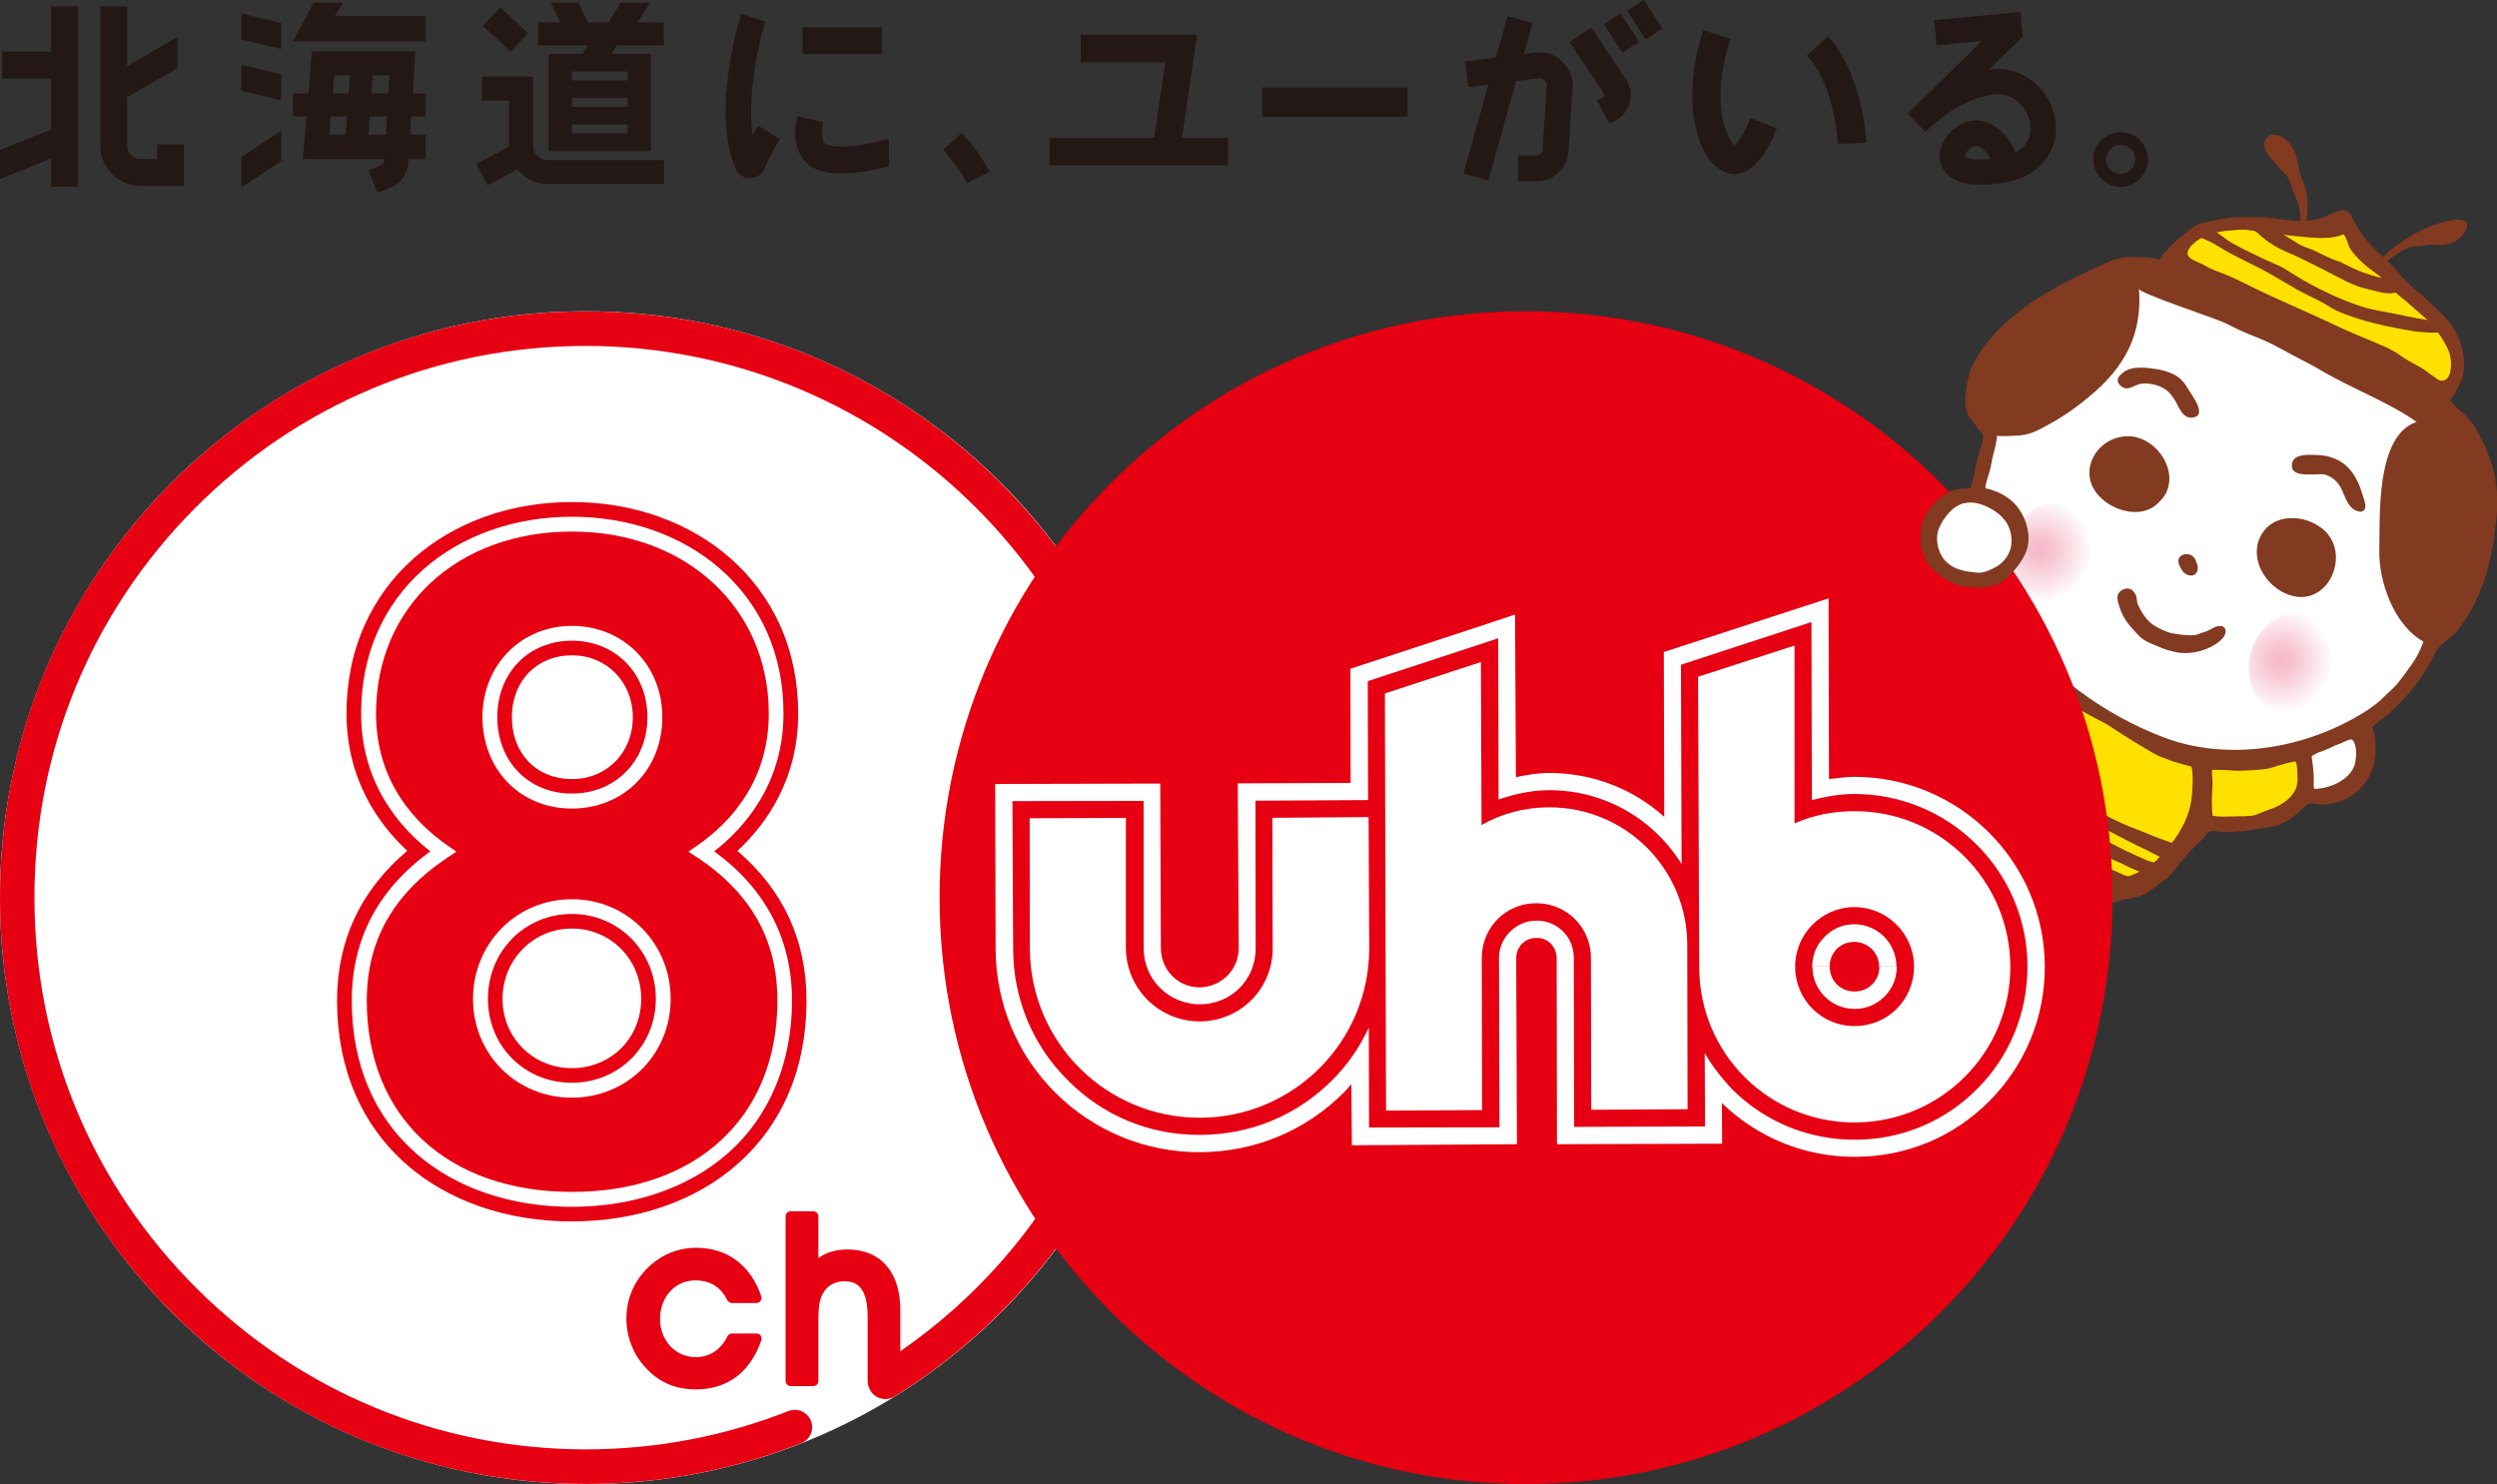 <?xml version="1.0" encoding="UTF-8"?>
<svg id="_レイヤー_2" data-name="レイヤー 2" xmlns="http://www.w3.org/2000/svg" xmlns:xlink="http://www.w3.org/1999/xlink" viewBox="0 0 237.66 141.27">
  <rect x="0" y="0" width="237.66" height="141.27" fill="#333333" stroke="none"/>
  <defs>
    <style>
      .cls-1 {
        fill: #fff;
      }

      .cls-2 {
        fill: url(#radial-gradient);
      }

      .cls-3 {
        fill: url(#radial-gradient-2);
      }

      .cls-4 {
        fill: #823a21;
      }

      .cls-5 {
        fill: #e60012;
      }

      .cls-6 {
        fill: #ffe100;
      }

      .cls-7 {
        fill: #231815;
      }
    </style>
    <radialGradient id="radial-gradient" cx="-1102.04" cy="49.46" fx="-1102.04" fy="49.46" r="3.85" gradientTransform="translate(1461.28 700.01) rotate(29.64) scale(1.29)" gradientUnits="userSpaceOnUse">
      <stop offset="0" stop-color="#f5b7c7"/>
      <stop offset=".27" stop-color="#f7c5d2"/>
      <stop offset=".78" stop-color="#fcecf0"/>
      <stop offset="1" stop-color="#fff"/>
    </radialGradient>
    <radialGradient id="radial-gradient-2" cx="-1082.56" cy="47.67" fx="-1082.56" fy="47.67" r="3.84" xlink:href="#radial-gradient"/>
  </defs>
  <g id="logo">
    <g>
      <g>
        <path class="cls-1" d="m55.98,141.27c30.83-.11,55.77-25.16,55.65-55.99-.08-30.84-25.15-55.73-56.02-55.65C24.79,29.71-.12,54.77,0,85.62c.08,30.8,25.14,55.74,55.97,55.65Z"/>
        <g>
          <path class="cls-5" d="m54.43,87c-4.48,0-7.99,3.55-7.99,8.08s3.51,7.99,7.99,7.99,7.99-3.51,7.99-7.99-3.51-8.08-7.99-8.08Zm0,14.68c-3.7,0-6.6-2.9-6.6-6.6s2.9-6.69,6.6-6.69,6.6,2.94,6.6,6.69-2.9,6.6-6.6,6.6Z"/>
          <path class="cls-5" d="m70.18,81c2.74-2.54,5.79-6.78,5.79-13.08,0-3.02-.58-5.84-1.73-8.4-1.1-2.44-2.7-4.59-4.74-6.39-3.92-3.44-9.28-5.34-15.07-5.34s-11.13,1.9-15.03,5.34c-2.04,1.8-3.61,3.95-4.7,6.39-1.14,2.54-1.72,5.37-1.72,8.39,0,6.29,3.04,10.53,5.78,13.08-4.43,3.75-6.68,8.54-6.68,14.26,0,6.43,2.3,11.83,6.65,15.63,3.97,3.47,9.54,5.39,15.69,5.39s11.72-1.91,15.69-5.39c4.35-3.79,6.65-9.2,6.65-15.63,0-5.75-2.22-10.54-6.59-14.26Zm-.97,28.84c-3.72,3.25-8.96,5.04-14.78,5.04s-11.06-1.79-14.78-5.04c-4.04-3.52-6.17-8.56-6.17-14.58,0-3.57.94-6.78,2.82-9.53,1.19-1.74,2.71-3.28,4.66-4.69-2.77-2.15-6.59-6.35-6.59-13.12,0-5.54,2.06-10.3,5.95-13.74,3.65-3.22,8.66-4.99,14.11-4.99s10.48,1.77,14.15,4.99c3.92,3.45,5.99,8.2,5.99,13.74,0,6.77-3.82,10.97-6.59,13.12,4.91,3.59,7.4,8.37,7.4,14.22s-2.13,11.06-6.17,14.58Z"/>
          <path class="cls-5" d="m66.38,81.64l-.86-.57.85-.59c3.1-2.15,6.8-6.08,6.8-12.56,0-10.04-7.88-17.32-18.73-17.32s-18.65,7.12-18.65,17.32c0,6.48,3.7,10.4,6.8,12.56l.85.59-.86.57c-5.16,3.45-7.67,7.91-7.67,13.62,0,11.06,7.67,18.2,19.54,18.2s19.54-7.15,19.54-18.2c0-5.75-2.48-10.2-7.59-13.62Zm-11.95-22.06c4.91,0,8.61,3.74,8.61,8.7,0,2.41-.87,4.62-2.46,6.22-1.58,1.59-3.77,2.47-6.15,2.47s-4.55-.88-6.1-2.48c-1.55-1.59-2.41-3.8-2.41-6.21,0-4.96,3.66-8.7,8.51-8.7Zm0,44.91c-5.28,0-9.41-4.13-9.41-9.4,0-2.55.97-4.94,2.72-6.72,1.76-1.79,4.14-2.77,6.69-2.77s4.92.98,6.68,2.77c1.76,1.78,2.72,4.17,2.72,6.72,0,5.27-4.13,9.4-9.4,9.4Z"/>
          <path class="cls-5" d="m54.43,60.99c-4.11,0-7.1,3.06-7.1,7.28s2.99,7.27,7.1,7.27,7.19-3.06,7.19-7.27-3.09-7.28-7.19-7.28Zm0,13.17c-3.37,0-5.71-2.42-5.71-5.89s2.4-5.89,5.71-5.89,5.8,2.54,5.8,5.89-2.44,5.89-5.8,5.89Z"/>
        </g>
        <g>
          <path class="cls-5" d="m66.12,121.88c1.46,0,2.45.6,3.11,1.89.08.16.25.27.43.27h2.33c.16,0,.31-.08.4-.21.09-.13.12-.29.06-.44-.98-2.93-3.23-4.61-6.17-4.61-1.87,0-3.55.74-4.86,2.14-1.19,1.3-1.8,2.85-1.8,4.63s.71,3.49,1.9,4.72c1.26,1.34,2.8,1.99,4.7,1.99,3.01,0,5.17-1.61,6.24-4.67.05-.15.03-.31-.06-.45-.09-.13-.24-.2-.4-.2h-2.33c-.19,0-.36.11-.44.28-.6,1.25-1.69,1.97-3,1.97-1.95,0-3.41-1.57-3.41-3.65s1.45-3.65,3.3-3.65Z"/>
          <path class="cls-5" d="m95.14,45.87c-10.54-10.47-24.52-16.23-39.4-16.23h-.14c-14.9.04-28.9,5.88-39.4,16.45C5.69,56.67-.06,70.71,0,85.62c.04,14.9,5.88,28.89,16.45,39.4,10.54,10.48,24.51,16.24,39.35,16.24h.16c7-.02,13.84-1.33,20.3-3.88.84-.33,1.26-1.28.92-2.13-.33-.84-1.29-1.26-2.13-.93-6.09,2.4-12.51,3.62-19.11,3.65h-.15c-13.97,0-27.12-5.43-37.03-15.28-9.95-9.89-15.45-23.06-15.48-37.08-.06-14.03,5.36-27.25,15.24-37.2,9.88-9.94,23.05-15.44,37.08-15.48h.13c28.93,0,52.5,23.46,52.58,52.36.06,17.42-8.35,33.47-22.62,43.34v-3.95c0-3.59-1.88-5.74-5.03-5.74-1.1,0-2.04.28-2.77.82v-3.97c0-.27-.22-.49-.49-.49h-2.14c-.27,0-.49.22-.49.49v15.67c0,.27.22.49.49.49h2.14c.27,0,.49-.22.49-.49v-5.38c0-1.3.03-2.2.39-2.88.42-.8,1.14-1.23,2.08-1.23,1.03,0,2.22.38,2.22,3.38v6.04c-.01.28.04.56.18.82.03.07.06.13.1.19.47.77,1.49,1.01,2.26.54.21-.13.43-.26.64-.4,7.79-4.96,14.29-11.85,18.79-19.9,4.65-8.31,7.09-17.77,7.05-27.35-.03-14.91-5.88-28.91-16.46-39.41Z"/>
        </g>
        <path class="cls-4" d="m236.34,42.16c-.47-1.02-1-2.06-1.88-2.8-.53-.43-.92-.86-1.27-1.32.3-.27.54-.67.67-.97.18-.41.45-.85.55-1.28.33-1.64-.1-3.44-1.05-4.8-.37-.51-.79-.97-1.24-1.38-.6-.55-1.18-1.16-1.8-1.68-.62-.5-1.18-.99-1.7-1.58-.45-.52-.9-1.05-1.39-1.52.12-.12.24-.23.38-.3.43-.24.8-.58,1.25-.78.21-.09.44-.2.67-.25.39-.09.78-.05,1.17-.13.37-.09.72-.1,1.11-.06,1.07.08,2.27-.23,2.86-1.33.36-.66.07-1.1-.69-1.07-.41,0-.83.07-1.23.18-.75.18-1.5.46-2.23.8-.89.44-2.64,1.46-3.7,2.57h0c-.99-.85-1.84-1.83-2.52-2.95-.28-.46-.54-1.36-1.15-1.49-.61-.1-1.67.58-2.29.77-.44.14-.88.21-1.32.24.14-1.08.17-2.13-.14-3.22-.17-.6-.45-.96-.55-1.57-.18-1.05-.38-2.1-1.18-2.87-.43-.39-1.31-.87-1.89-.28-.65.67,0,1.64.5,2.13.25.25.42.49.66.76.33.34.69.64.91,1.07.13.27.21.53.3.82.1.32.26.65.35.95.11.31.28.63.34.92.08.44.1.87.12,1.3-.59,0-1.19-.07-1.78-.15-.62-.08-1.23-.18-1.85-.2-1.12-.04-2.23-.07-3.35.07-.69.09-1.35.28-2.03.4-.65.1-.93.25-1.45.63-.43.33-.87.71-1.29,1.08-.3.26-.57.48-.83.78-.31.38-.61.65-.84,1.05-.38-.08-.75-.15-1.14-.18-1.25-.1-2.5-.13-3.64.38-4.83,2.14-10.19,4.76-12.87,9.58-.51.92-.67,1.92-.79,2.94-.11.84-.08,1.89.54,2.55.25.26.43.54.62.83.1.17.4.4.45.58.13.57-.16,1.08-.31,1.6-.2.7-.33,1.44-.5,2.15-.18.73-.36,1.47-.51,2.22-.86-.26-1.86-.92-2.27,1.74-.06.36.08.68.09,1.04,0,.5-.16,1.07-.33,1.53-.45,1.26-1.62,2.04-1.56,3.49.07,1.26.26,2.53.62,3.74.16.34.31.66.47.99,0,.12-.02.24-.02.36-.07.06.08.11.14.15.19.16.42.32.56.52.13.18.25.37.38.55.17.2.51.31.46.62-.1.16-.16.34-.27.51-.17.41-.34.79-.52,1.2-.26.38-.52.76-.79,1.14-.43.82-.48,1.66-.67,2.51-.13.48-.24.97-.37,1.46-.05.32.01.68.03,1.02,0,.17,0,.34,0,.5.05.32.11.63.16.95.06.58.05,1.16.21,1.78.17.39.34.78.5,1.18.16.56.35,1.16.65,1.65.18.3.34.55.52.88,1.12,1.93,3.06,3.64,4.75,5.04,1.83,1.51,4.51,2.67,6.73,3.43.47.15.93.11,1.41.18.95.12,2.05.59,3,.39.16-.06.3-.12.44-.18.91-.18,1.87-.3,2.68-.73.08-.06.17-.14.25-.2.18-.12.38-.25.55-.37.14-.12.27-.24.41-.37.34-.25.65-.4.96-.72.21-.24.41-.5.6-.76.76-.99,1.62-1.92,2.53-2.75.16-.15.35-.55.53-.63.29-.14.62-.08.92-.03.81.13,1.57,0,2.39-.05.57-.04,1.14-.18,1.71-.24.28-.03.55-.09.81-.15.18-.04.38-.05.56-.1.21-.06.42-.14.61-.24.41-.2.8-.44,1.16-.72.19-.15.39-.31.57-.48.2-.19.41-.38.62-.56.3-.29.84-.06,1.2-.05,2.66.11,4.89-1.71,5.26-4.32.12-.89.14-2.14-.26-3.06,2.55-1.87,4.6-4.09,5.92-6.9.48-1.03,1.67-1.52,2.35-2.44,2.49-3.33,3.22-6.85,3.6-10.9.23-2.33-.26-4.68-1.27-6.8Z"/>
        <g>
          <path class="cls-1" d="m223.58,70.43s-.04.02-.07.02c-.13.05-.27.11-.41.17-.1.04-.19.08-.28.13-.2.1-.43.14-.62.24-.27.14-.55.26-.83.38-.25.11-.51.19-.77.29-.09.03-.17.09-.25.14-.03.02-.07.03-.1.04-.04.02-.08.05-.12.07-.07.04-.11.05-.1.15.01.27.09.53.1.8.03.38.09.75.09,1.12.03.37-.05.74.03,1.11,1.52.02,3.72-.97,3.94-2.63.05-.4.11-.77.04-1.16-.04-.26-.12-.71-.35-.87-.1-.06-.21-.05-.3,0Z"/>
          <path class="cls-6" d="m188.34,53.83c-.21.07-.5.08-.63.29-.02-.02-.04-.02-.05-.04-.07-.02-.14-.05-.22-.06-.28-.03-.59.18-.87.14-.18-.03-.29-.26-.41-.37-.2-.13-.39-.25-.58-.39-.08-.04-.22-.16-.27-.08,0-.02-.03-.02-.04-.03-.03.04-.06.08-.09.12.08.35-.09.7-.12,1.05,0,.12,0,.25.03.37-.01.25-.01.49-.03.74.03.18.07.37.11.55.01.2-.07.46-.02.67.07.27.25.53.33.8.07.16.02.34.09.51.1.31.67,1.12.98,1.32.18.08.35.16.53.25.14.04.27.07.4.11.38-.56,1.6-1.68,1.59-2.35,0-.34-.18-.67-.29-.97-.1-.4-.2-.79-.3-1.18-.03-.19-.07-.37-.1-.54,0-.32.11-.6-.05-.9Z"/>
          <path class="cls-6" d="m218.59,72.75c-.04-.18-.08-.33-.29-.25-.12.04-.25.07-.38.09-.38.07-.77.21-1.15.31-.36.1-.71.25-1.09.3-.88.11-1.77.15-2.66.17-.43,0-.81-.06-1.24-.07-.41-.01-.81-.01-1.23-.03-.06.36.04.86.04,1.24,0,.33-.03.66-.05.99-.03.68-.03,1.41.04,2.1.02.22,2.29.1,2.51.1.4.01.81,0,1.22-.05.6-.09,1.09-.41,1.67-.59.63-.2,1.2-.48,1.71-.91.41-.34.74-.77.9-1.29.1-.36.11-.74.08-1.1-.02-.33-.02-.69-.09-1.02Z"/>
          <path class="cls-6" d="m190.56,59.61c-.47.38-.99.85-1.37,1.34-.15.21-.29.41-.44.62-.22.27-.45.55-.67.83-.16.3-.28.58-.45.87-.11.17-.23.35-.36.52-.06.16-.11.32-.17.48-.23.38-.56.69-.8,1.07-.18.39-.36.77-.53,1.16-.03.15-.06.28-.1.41-.14.35-.28.71-.41,1.05-.14.5-.08,1.12-.09,1.65,0,.41-.09.79-.05,1.23.05.25.13.51.19.77.08.54.13,1.06.27,1.62.19.38.36.75.53,1.13.16.33.27.66.42.99.3.62.7,1.2,1.11,1.76.34.47.88.81,1.3,1.24.89.93,1.8,1.91,2.98,2.68.12.05.25.12.39.18.46.05.93.57,1.36.79.12.05.3-.02.44,0,.15.12.29.23.42.35.26.03.51.21.75.36.97.54,1.97.62,2.99.92,1.36.39,2.68.31,4.02-.12.8-.25,1.44-.54,2.14-.96.6-.36,1.16-.99,1.57-1.54.31-.42.72-.75,1.02-1.18.87-1.24,1.51-2.66,1.61-4.21.06-.85.13-1.81-.04-2.64,0,.01-1.53-.41-1.71-.48-.65-.24-1.33-.46-1.93-.8-1.34-.78-2.65-1.58-3.94-2.44-.48-.32-.98-.59-1.5-.85-.8-.41-1.78-.91-2.42-1.54-.21-.21-.33-.48-.51-.7-.3-.37-.69-.65-1-1.02-.13-.08-.25-.17-.4-.25-.11-.13-.23-.26-.34-.38-.35-.31-.7-.63-1.04-.95-.28-.27-.44-.6-.68-.87-.37-.42-.74-.79-1.15-1.17-.6-.59-.72-1.37-1.42-1.9Z"/>
          <path class="cls-4" d="m198.02,84.47c.99.03,1.97.43,2.97.29.84-.12,1.87-.33,2.57-.82-.31-.43-1.04-.48-1.49-.68-.73-.33-1.48-.65-2.17-1.04-.66-.38-1.37-.7-2.07-1.01-.73-.32-1.45-.57-2.14-.98-.94-.56-1.89-1.14-2.83-1.74-1.73-1.09-3.44-2.25-5.19-3.33-.54-.35-1.04-.74-1.5-1.2-.31-.29-.67-.5-.98-.79-.11-.12-.19-.26-.36-.33-.16.5-.14,1.27-.11,1.78.04.66.45,1.13.84,1.6.77.92,1.67,1.71,2.52,2.59.65.7,1.46,1.34,2.28,1.87.59.37,1.18.84,1.85,1.03,1.5.44,2.63,1.53,4.01,2.2.52.26,1.21.51,1.8.56Z"/>
          <path class="cls-4" d="m206.22,81.86c.94.32,1.24-.31,1.4-1.18-.79-.47-1.72-.71-2.57-1.05-.54-.23-1.08-.46-1.61-.65-2.04-.75-4.08-1.93-6.08-3-1.17-.62-2.3-1.3-3.44-1.98-1.31-.82-2.73-1.6-4-2.49-.61-.43-1.24-.82-1.87-1.24-.45-.29-.83-.61-1.25-.91-.34-.23-.77-.54-1.1-.82-.33-.26-.34-.43-.67-.49-.19-.04-.6.06-.74.09-.3.09-.26.13.08.45,1.01.89,2.17,1.63,3.29,2.42,2.16,1.52,4.52,3.2,6.91,4.63.91.54,1.84,1.03,2.77,1.55,1.16.65,2.3,1.35,3.48,1.97,1.11.58,2.31,1.21,3.45,1.74.56.27,1.38.74,1.95.94Z"/>
          <path class="cls-4" d="m203.37,82.87c.53.22,2.39,1.21,2.54-.02.08-.71-1.06-.72-1.52-.93-.91-.42-1.83-.79-2.74-1.28-.57-.3-1.15-.58-1.72-.87-.52-.27-.99-.57-1.5-.82-.84-.42-1.64-.82-2.44-1.31-1.02-.64-2.05-1.26-3.08-1.87-1.7-1.05-3.44-2.07-5.03-3.26-.35-.26-.71-.52-1.06-.79-.23-.18-.5-.35-.74-.54-.31-.24-.61-.52-.9-.77-.17-.17-.36-.37-.55-.53-.24.05-.39.25-.52.4-.04.04-.12.07-.12.14-.02.08.04.15.11.26.23.27.54.55.82.8.55.55,1.17,1.04,1.79,1.56.42.32.8.68,1.22,1.03.75.6,1.56,1.15,2.39,1.67.83.49,1.61,1.01,2.45,1.51.58.38,1.17.76,1.77,1.09.41.24.81.51,1.22.72.34.18.68.36,1.02.52.37.19.7.38,1.06.6.44.27.9.48,1.35.69.54.26,1.07.59,1.61.83.47.23.98.4,1.45.66.39.2.73.36,1.13.51Z"/>
          <g>
            <path class="cls-1" d="m191.28,59.24c3.67,4.9,9.07,8.87,14.79,11,6.16,2.28,13.41.96,18.78-2.34.39-.24.77-.49,1.13-.76.37-.27.7-.58,1.02-.9.4-.39.8-.72,1.15-1.13.54-.64,1-1.32,1.48-1.99.46-.66.74-1.26,1.03-2.04-2.84-1.59-4.28-5.78-4.2-8.73.08-3-.4-10.87,3.55-12.19-2.87-2-6.21-3.17-9.25-4.99-.83-.5-1.7-.9-2.54-1.36-1.03-.56-1.96-1.09-3.03-1.54-.71-.29-1.44-.56-2.13-.89-.41-.2-.83-.41-1.24-.61-.97-.49-8.21-2.83-8.24-3.28.34,4.28-1.32,7.45-4.68,10.22-1.1.93-2.31,1.81-3.57,2.51-1.03.56-1.9,1.13-3.1,1.23-.16.01-2.15.15-2.15,0-.04.59-.2,1.21-.36,1.79-.16.6-.22,1.24-.41,1.84-.15.48-.33.96-.36,1.47-.12,1.5-.32,3.04-.41,4.6-.21,3.11.98,5.76,2.73,8.1Z"/>
            <path class="cls-4" d="m223.38,44.4c.77.72,1.21,1.74,1.54,2.87.13.46.51,1.28-.21,1.44-.17,0-.33-.05-.5-.12-.77-.35-1.01-1.33-1.34-2.02-.31-.65-.87-1.19-1.58-1.39-.69-.19-3.26.45-3.15-.93.05-.95,1.21-.97,1.92-.95.57,0,1.17.03,1.72.2.65.19,1.17.49,1.59.89Z"/>
            <path class="cls-4" d="m206.95,35.67c.44.23.81.56,1.13,1.06.19.31.38.62.59.93.28.44,1.11,1.75.27,2.03-1.15.4-1.55-.95-1.95-1.63-.12-.18-.26-.34-.38-.52-.52-.64-1.31-.93-2.11-1.02-.4-.05-.75-.02-1.13.13-.31.12-.74.38-1.09.31-.39-.08-.89-.54-.67-1,.09-.18.33-.39.5-.52.77-.63,2.22-.45,3.11-.31.6.1,1.19.26,1.72.53Z"/>
            <path class="cls-4" d="m220.1,49.75c.13.07.26.13.4.21,3.76,2.13,1.2,8.37-2.96,6.54-2.13-.94-3.59-3.64-2.2-5.77,1.02-1.57,3.14-1.73,4.76-.98Z"/>
            <path class="cls-4" d="m203.51,41.67c.3.1.62.23.92.42,1.58.98,2.62,3.11,1.71,4.88-.18.37-.49.66-.76.94-2.02,2.01-6.36.07-6.51-2.7-.12-2.44,2.36-4.22,4.65-3.54Z"/>
            <path class="cls-4" d="m208.4,52.79c.18.06.34.16.45.31.11.15.15.31.22.47.42.97-.4,1.64-1.25.91-.09-.1-.15-.22-.22-.33-.21-.34-.46-.9-.04-1.23.23-.17.56-.22.84-.14Z"/>
            <path class="cls-4" d="m211.61,59.67c.37.21.23.79-.08,1.11-1.03,1.07-2.89,1.58-4.31,1.32-.59-.11-1.11-.25-1.65-.49-.51-.23-1.05-.4-1.51-.7-.37-.24-.65-.57-.94-.88-.59-.63-1.11-1.35-1.37-2.19-.11-.34-.27-.74-.21-1.1.08-.46.62-.78,1.05-.71.36.06.54.32.69.62.13.28.07.6.2.89.28.63.64,1.23,1.16,1.71.27.25.55.39.87.56.42.23.91.43,1.38.5.67.11,1.4.22,2.07.13.3-.05.59-.22.88-.29.51-.12.99-.62,1.54-.56.1.01.18.04.25.08Z"/>
          </g>
        </g>
        <path class="cls-2" d="m201.13,55.74c-1.47,2.57-4.75,3.49-7.34,2.01-2.58-1.47-3.48-4.74-2.01-7.32,1.46-2.57,4.74-3.49,7.34-2.02,2.57,1.47,3.46,4.75,2.01,7.33Z"/>
        <path class="cls-3" d="m224.08,66.15c-1.46,2.58-4.74,3.49-7.32,2.02-2.58-1.47-3.49-4.75-2.01-7.33,1.46-2.58,4.74-3.48,7.33-2.02,2.58,1.47,3.48,4.75,2.01,7.33Z"/>
        <path class="cls-5" d="m145.41,141.27c30.83-.11,55.77-25.16,55.65-55.99-.08-30.84-25.15-55.73-56.02-55.65-30.82.08-55.73,25.13-55.61,55.99.08,30.8,25.14,55.74,55.98,55.65Z"/>
        <g>
          <path class="cls-1" d="m174.04,56.95s.03,12.5.04,17.21c.79-.08,1.56-.21,2.37-.21,9.97-.03,18.13,8.03,18.17,18.03.02,4.85-1.86,9.4-5.28,12.84-3.4,3.42-7.92,5.3-12.75,5.3-4.79.03-9.28-1.81-12.7-5.11l.02,3.86-15.72.05-.03-17.74c0-.53-.22-1-.57-1.37-.33-.33-.83-.55-1.35-.53-.52,0-1.03.2-1.39.57-.35.36-.54.85-.54,1.36l.07,17.71-15.71.1-.05-5.82c-.19.25-.44.51-.66.74-3.66,3.7-8.53,5.72-13.73,5.74-5.17.02-10.07-1.99-13.75-5.63-3.69-3.66-5.7-8.53-5.72-13.73l-.04-15.69,15.71-.04.06,15.68c.02,2.08,1.63,3.72,3.7,3.72,2.05-.04,3.71-1.66,3.71-3.75l-.09-15.67,10.74-.04-.02-10.87,11.39-3.74,4.28-1.42s.05,10.93.08,15.48c1.04-.21,2.08-.4,3.17-.4,4.21,0,8.07,1.57,10.95,4.18l-.04-15.69,11.41-3.72,4.28-1.39-1.63,2.25-2.16.71-10.27,3.36.06,18.98c-2.6-4.22-7.26-7.04-12.6-7.04h0c-1.68,0-3.27.36-4.82.89,0-3.45-.03-15.35-.03-15.35l-2.15.71-10.27,3.37.03,11.32-10.72.06.02,14.02c.03,3-2.33,5.36-5.3,5.36s-5.36-2.36-5.36-5.33v-14.03s-12.49.02-12.49.02l.07,14.06c0,4.75,1.86,9.23,5.25,12.56,3.35,3.37,7.81,5.19,12.56,5.15,4.77,0,9.23-1.86,12.58-5.23,1.46-1.45,2.6-3.14,3.46-4.98l.02,9.51,12.42-.02-.05-16.1c0-.95.37-1.83,1.03-2.5.69-.69,1.58-1.07,2.51-1.07.98-.02,1.88.35,2.56,1.03.66.65,1.02,1.56,1.02,2.51l.03,16.09,12.46-.04-.03-6.99c.74,1.28,1.64,2.43,2.68,3.52,3.11,3.06,7.26,4.76,11.66,4.73,4.38,0,8.5-1.72,11.59-4.83,3.11-3.12,4.79-7.25,4.79-11.67-.01-9.07-7.45-16.43-16.51-16.41h0c-1.39,0-2.71.25-4.01.58,0-3.38-.04-16.95-.04-16.95l1.63-2.25Z"/>
          <path class="cls-1" d="m141,78.54c1.9-1.09,4.11-1.69,6.44-1.69,7.23-.01,13.11,5.79,13.15,13.04l.03,15.7-9.17.05-.03-14.46c0-2.89-2.3-5.2-5.21-5.2s-5.18,2.32-5.18,5.23l.03,14.46-9.14.05-.11-39.71,9.14-2.99.06,15.53Z"/>
          <path class="cls-1" d="m182.17,92.01c.01,3.15-2.5,5.66-5.63,5.66-3.13.03-5.68-2.49-5.68-5.64-.02-3.1,2.52-5.68,5.63-5.68s5.68,2.53,5.68,5.66l9.17-.02c-.04-8.16-6.66-14.81-14.86-14.77-2.01,0-3.9.37-5.68,1.16v-16.93l-9.18,2.97.11,27.65c0,8.22,6.64,14.81,14.82,14.78,8.2-.03,14.81-6.66,14.79-14.87l-9.17.02Z"/>
          <path class="cls-1" d="m130.32,90.23c.02,8.92-7.19,16.15-16.1,16.17-8.93.02-16.17-7.18-16.2-16.1l-.02-12.41,9.16-.03v12.41c.04,3.86,3.15,6.96,7.04,6.96,3.87-.02,6.96-3.13,6.93-7l-.03-12.38,9.16-.07.06,12.44Z"/>
          <path class="cls-1" d="m174.14,92.02c0-.63.23-1.22.69-1.71.46-.43,1.03-.65,1.64-.65,1.32,0,2.38,1.04,2.38,2.35h1.65c0-2.21-1.78-4.03-4.03-4.03-1.05,0-2.05.41-2.8,1.19-.78.74-1.19,1.79-1.19,2.84h1.65Z"/>
          <path class="cls-1" d="m178.86,92.01c.04.66-.23,1.24-.68,1.71-.44.43-1.02.66-1.66.66h-.03c-.62,0-1.2-.23-1.65-.66-.46-.47-.69-1.05-.69-1.7h-1.65c0,1.09.41,2.09,1.19,2.86.75.75,1.78,1.16,2.84,1.16h0c1.08,0,2.06-.41,2.84-1.18.76-.75,1.16-1.76,1.16-2.85h-1.65Z"/>
        </g>
        <g>
          <path class="cls-4" d="m184.85,47.22c.31-.23.71-.44,1.06-.56.44-.14.92-.15,1.37-.2.64-.07,1.3-.08,1.92.07.89.22,1.77.66,2.43,1.3,1.18,1.13,1.85,3.26,1.17,4.79-.4.92-1.09,1.75-1.82,2.43-.88.82-2.01.96-3.17.85-.62-.06-1.11,0-1.68-.27-.54-.26-1.03-.47-1.49-.86-.44-.37-.92-.7-1.21-1.21-.36-.65-.62-1.28-.65-2.04-.03-.89.07-1.77.53-2.55.36-.61.84-1.16,1.38-1.62.05-.04.1-.08.15-.12Z"/>
          <path class="cls-1" d="m186.9,47.92c.38-.1.81-.11,1.19-.03.99.2,2.01.78,2.67,1.56.7.84.91,2.18.46,3.16-.25.55-.66,1-1.17,1.31-.42.25-1.23.64-1.73.6-1.18-.09-2.38-.25-3.22-1.19-.67-.75-.96-2.1-.54-3.06.43-.99,1.26-2.08,2.33-2.36Z"/>
        </g>
        <path class="cls-6" d="m223.74,23.75c-.28-.39-.35-1.1-.69-1.45-.85.41-2.27.39-3.24.3-1.94-.18-3.81-.35-5.74-.69-.58-.1-1.19-.02-1.79.03-1.23.09-2.55.36-3.55,1.29-.39.37-.79.91-.28,1.33.39.32.96.44,1.39.71.54.33,1.14.54,1.73.77,1.39.53,2.73,1.28,4.09,1.91,1.49.69,3,1.36,4.49,2.03.82.37,1.65.75,2.46,1.14,1.14.55,2.34,1,3.52,1.51.77.33,1.66.7,2.33,1.21.62.45,1.26.76,1.92,1.13.4.21.73.53,1.11.77.27.17.61.53.95.5.36-.02.57-.27.69-.58.18-.46.17-1.09.13-1.43-.1-.87-.57-1.64-1.06-2.35-.5-.73-1.05-1.37-1.73-1.93-.68-.56-1.33-1.2-2.03-1.73-.84-.65-1.42-1.59-2.3-2.2-.94-.65-1.73-1.35-2.41-2.27Z"/>
        <path class="cls-4" d="m225.07,25.99c.96.35,1.98.59,3,.64.51.03.96.39,1.04.94-.56.19-1.2.37-1.8.35-.6,0-1.18-.23-1.77-.35-1.61-.33-2.83-1.12-4.31-1.86-1.18-.58-2.3-1.19-3.51-1.69-1.14-.47-2.01-1.06-2.9-1.89-.16-.15-.37-.25-.46-.46.6-.48.97-.38,1.58,0,.57.36,1.22.55,1.79.9.6.36,1.13.78,1.81,1,.89.29,1.66.78,2.52,1.13.27.11.56.17.82.3.7.36,1.43.72,2.18.99Z"/>
        <path class="cls-4" d="m210.3,21.77c.81.3,1.42.96,2.17,1.38.46.26.91.49,1.39.73.48.23.96.47,1.45.7.78.38,1.66.68,2.4,1.16,1.34.89,2.77,1.66,4.23,2.33.95.44,1.92.81,2.91,1.13,1.08.35,2.18.47,3.29.71,1.33.28,2.66.55,4.02.72.07,0,.29.81.3.9.03.29-2.49.05-2.72,0-.92-.15-1.83-.32-2.74-.52-1.3-.28-2.58-.64-3.82-1.11-.61-.23-1.09-.46-1.65-.82-1-.62-2.1-1.04-3.09-1.63-.37-.21-.73-.42-1.1-.64-.72-.42-1.44-.85-2.18-1.23-1.28-.67-2.63-1.26-3.85-2.03-.25-.15-.51-.28-.77-.44-.57-.33-1.16-.4-1.6-.93"/>
      </g>
      <g>
        <polygon class="cls-7" points="26.77 2.18 22.98 1.28 22.98 3.76 26.77 4.66 26.77 2.18"/>
        <polygon class="cls-7" points="26.77 12.44 22.98 14.94 22.98 17.83 26.77 15.34 26.77 12.44"/>
        <polygon class="cls-7" points="26.77 7.07 22.98 6.16 22.98 8.65 26.77 9.55 26.77 7.07"/>
        <path class="cls-7" d="m14.95,15.13h-1.58c-.7,0-1.27-.57-1.27-1.27v-4.61l4.77-2.75.03-.02v-2.96l-4.8,2.77V.61h-2.56v13.25c0,2.11,1.72,3.83,3.83,3.83h4.14v-3.95h-2.56v1.39Z"/>
        <polygon class="cls-7" points="4.87 17.78 7.43 17.78 7.43 .61 4.87 .61 4.87 4.91 .2 4.91 .2 7.47 4.87 7.47 4.87 12.32 .04 14.26 0 14.28 0 17.04 4.87 15.08 4.87 17.78"/>
        <path class="cls-7" d="m94.19,16.37c-.6-1.21-1.39-2.32-2.64-3.72l-1.8,1.6c1.1,1.23,1.78,2.19,2.28,3.19l2.16-1.08Z"/>
        <path class="cls-7" d="m40.5,12.82h-1.47v-.07s.11-1.67.11-1.67h1.36v-2.17h-1.22l.26-4.03h-9.85l-.34,4.03h-1.47v2.17h1.29l-.34,4.06h7.74v.22c-.02.15-.12.29-.26.35l-1.25.51.88,2.14,1.25-.51c.96-.39,1.62-1.32,1.68-2.35l.02-.35h1.62v-2.31Zm-3.54-3.92h-1.61l.12-1.72h1.6l-.11,1.72Zm-5.15-1.72h1.49l-.12,1.72h-1.51l.15-1.72Zm-.33,3.89h1.54l-.13,1.75h-1.56l.15-1.75Zm3.59,1.75l.13-1.75h1.63l-.11,1.75h-1.64Z"/>
        <polygon class="cls-7" points="113.94 3.31 102.86 3.31 102.86 5.93 110.91 5.93 109.85 13.12 99.9 13.12 99.9 15.74 116.88 15.74 116.88 13.12 112.49 13.12 113.94 3.31"/>
        <rect class="cls-7" x="120.13" y="8.33" width="13.85" height="2.79"/>
        <path class="cls-7" d="m166.56,11.38c-.42,1.11-1.12,2.19-1.48,2.44-.69-.5-2.35-3.97-.43-10l.04-.13-2.57-.81-.04.13c-2.1,6.61-.4,10.46.17,11.49.61,1.09,1.38,1.77,2.24,1.99.2.05.39.07.59.07h0c2.23,0,3.62-3.24,3.99-4.23l.05-.13-2.52-.95-.05.13Z"/>
        <path class="cls-7" d="m174.06,3.56l-.09-.1-1.98,1.82.09.1c2.01,2.19,2.78,6.45,2.84,8.17v.14s2.69-.09,2.69-.09v-.14c-.06-1.75-.81-6.93-3.55-9.9Z"/>
        <polygon class="cls-7" points="30.46 3.93 40.5 3.93 40.5 1.51 31.88 1.51 32.62 .26 29.85 .26 27.89 3.93 29.61 3.93 30.46 3.93"/>
        <path class="cls-7" d="m74.22,13.23l-2.06-1.26s-.24.39-.52.89c-.57-3.91.62-9.03,1.2-10.81l-2.3-.74c-.03.09-2.94,9.23-.51,14.76.24.55.77.89,1.36.89.01,0,.03,0,.04,0,.61-.02,1.13-.39,1.35-.96.42-1.11,1.42-2.75,1.43-2.77Z"/>
        <path class="cls-7" d="m84.6,15.84v-2.66l-.09.03c-1.99.64-4.9,1.01-5.89.51-.51-.25-.38-1.57-.28-2l.02-.07-2.48-.6-.02.07c-.33,1.35-.36,3.9,1.62,4.89.66.33,1.54.49,2.64.49,1.72,0,3.52-.41,4.43-.65h.05Z"/>
        <rect class="cls-7" x="76.38" y="2.6" width="7.57" height="2.55"/>
        <rect class="cls-7" x="46.91" y="1" width="2.41" height="3.61" transform="translate(13.06 35.89) rotate(-46.68)"/>
        <path class="cls-7" d="m55.46,5.13h-3.25v9.25h9.75V5.13h-3.74l.48-.8h4.49v-2.2h-2.5l1.16-1.87h-2.77l-1.16,1.87h-1.96l-.91-1.87h-2.62l.91,1.87h-2.12v2.2h4.73l-.48.8Zm4.28,7.56h-5.31v-.84h5.31v.84Zm0-2.52h-5.31v-.84h5.31v.84Zm0-2.52h-5.31v-.84h5.31v.84Z"/>
        <path class="cls-7" d="m46.4,17.63l2.84-1.5.04.04c.7.86,1.73,1.35,2.83,1.35h11.09v-2.28h-11.09c-.76,0-1.38-.62-1.38-1.38v-6.57h-4.86v2.28h2.58v4.38s-3.12,1.65-3.12,1.65l1.06,2.01Z"/>
        <path class="cls-7" d="m189.92,6.57c-.2.01-.4.03-.6.05,1.42-1.39,2.67-2.62,3.19-3.12l-.2-2.36-8.22.78.23,2.4,4.31-.41-7.06,6.91s0,0,0,0l1.69,1.73s0,0,0,0c2.18-2.13,4.72-3.47,6.8-3.58,1.1-.06,2.2.61,2.8,1.69.57,1.03.55,2.17-.07,3.05-.22.32-.55.59-.94.81-.78-1.93-2.34-3.01-3.6-3.06-.97-.04-2.03.45-2.77,1.28-.66.75-.96,1.67-.83,2.53.11.66.46,1.21,1.02,1.61.75.53,1.83.7,2.88.7.91,0,1.8-.12,2.44-.24,1.63-.3,2.97-1.1,3.77-2.24,1.16-1.65,1.23-3.74.2-5.6-1.05-1.89-3.03-3.05-5.04-2.93Zm-2.89,8.33c-.02-.14.08-.35.25-.54.27-.3.64-.47.85-.47,0,0,.01,0,.01,0,.25.01.88.4,1.32,1.25-1.44.14-2.29-.06-2.43-.23Z"/>
        <path class="cls-7" d="m151.47,2.65l-.02-.03-2.04,1.37-.03.02,3.29,4.91c.05.07.05.14.03.19-.01.05-.04.11-.12.15l-.58.31,1.16,2.17.02.04.58-.31c.68-.36,1.18-1,1.37-1.75.19-.75.05-1.55-.38-2.19l-3.27-4.88Z"/>
        <polygon class="cls-7" points="154.24 1.26 152.69 2.27 152.65 2.29 154.4 4.99 154.43 5.02 155.98 4.01 156.01 3.99 154.26 1.3 154.24 1.26"/>
        <polygon class="cls-7" points="156.46 0 154.9 1.01 154.87 1.03 156.62 3.73 156.64 3.76 158.2 2.75 158.23 2.73 156.48 .03 156.46 0"/>
        <path class="cls-7" d="m146.11,5l-1.08.14.83-2.95-2.37-.66-1.11,3.95-2.94.38.31,2.44,1.91-.24-2.37,8.45,2.37.66,2.65-9.45,2.11-.27c.29-.04.49.1.58.19.09.09.24.27.22.56l-.41,6.09c-.02.28-.25.5-.53.5h-1.8v2.46h1.8c1.57,0,2.89-1.23,2.99-2.8l.41-6.09c.06-.95-.3-1.87-.99-2.52-.69-.65-1.63-.96-2.58-.84Z"/>
        <path class="cls-7" d="m201.84,12.58c-1.43,0-2.6,1.17-2.6,2.6s1.17,2.6,2.6,2.6,2.6-1.17,2.6-2.6-1.17-2.6-2.6-2.6Zm0,3.99c-.77,0-1.39-.62-1.39-1.39s.62-1.39,1.39-1.39,1.39.62,1.39,1.39-.62,1.39-1.39,1.39Z"/>
      </g>
    </g>
  </g>
</svg>
